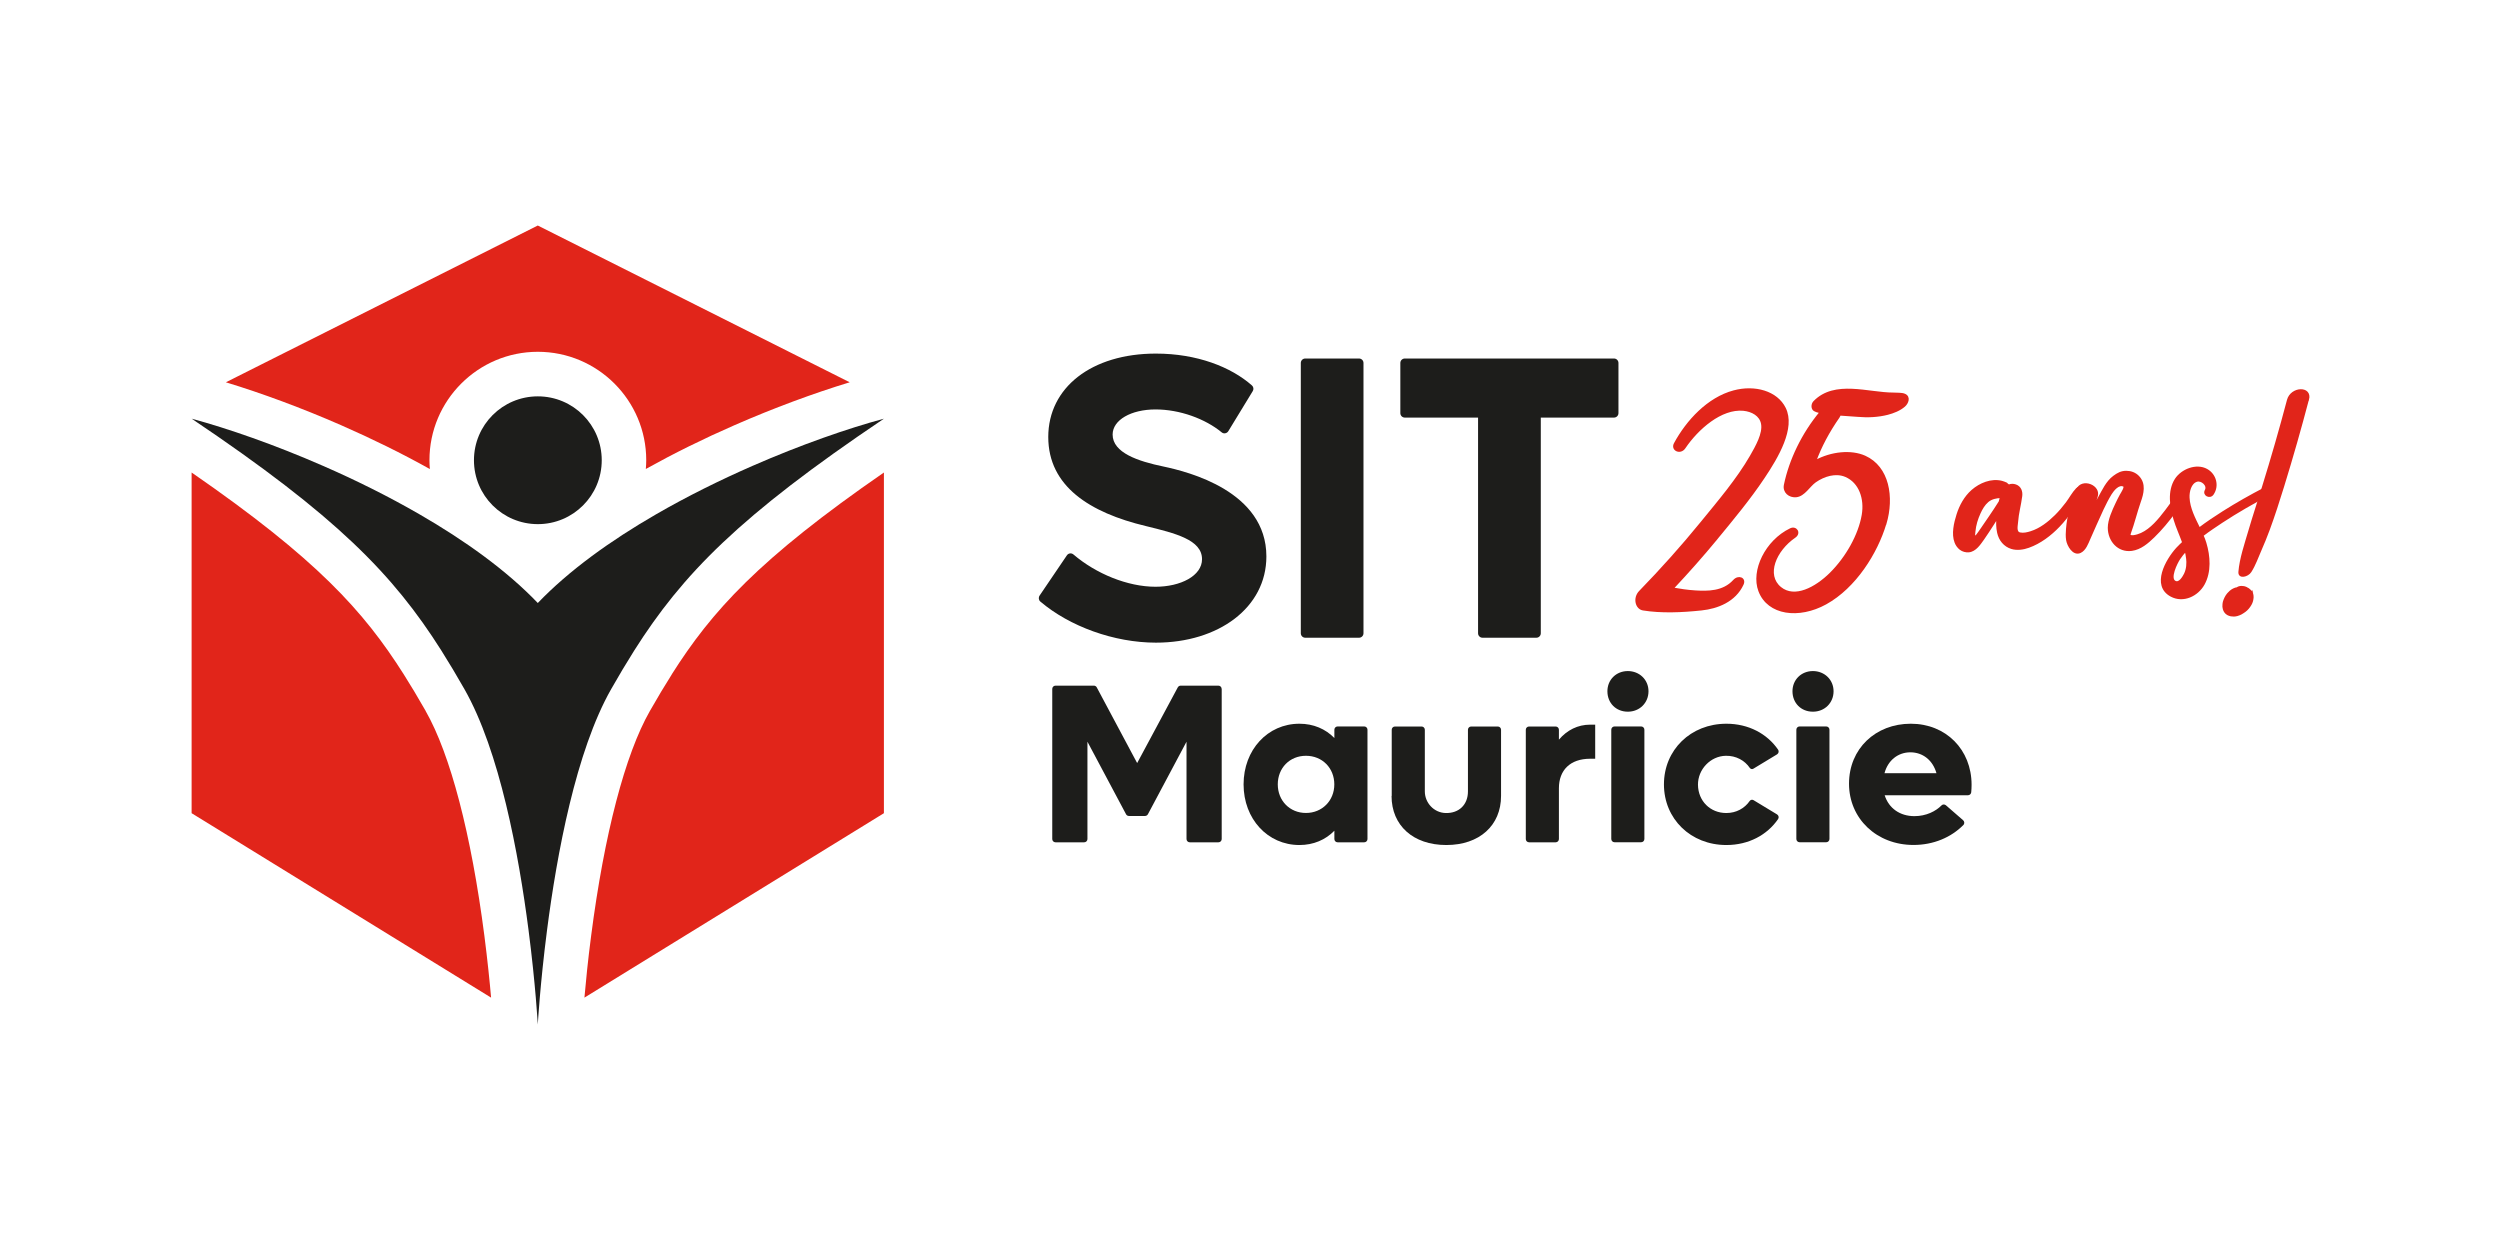 <?xml version="1.0" encoding="UTF-8"?><svg id="Calque_1" xmlns="http://www.w3.org/2000/svg" viewBox="0 0 432 216"><defs><style>.cls-1,.cls-2{fill:#e1251a;}.cls-3{fill:#1d1d1b;}.cls-2{stroke:#e1251a;stroke-miterlimit:10;stroke-width:.35px;}</style></defs><g><path class="cls-2" d="M296.66,93.03c-2.44,2.96-4.99,5.84-7.64,8.66,1.29,.23,2.59,.43,3.95,.51,2.08,.12,4.81,.18,6.66-1.86,.78-.86,1.97-.39,1.49,.63-1.34,2.89-4.36,4.05-7.11,4.34-3.38,.36-6.96,.51-10.09,0-1.2-.2-1.6-2-.54-3.08,3.71-3.82,7.25-7.77,10.59-11.87,3.01-3.69,6.24-7.47,8.57-11.5,.97-1.69,2.27-3.96,1.94-5.66-.28-1.47-1.71-2.24-3.22-2.39-3.86-.36-7.94,3.24-10.18,6.56-.72,1.07-2.24,.36-1.66-.71,2.12-3.92,5.74-7.84,10.18-9.03,3.64-.98,7.41,.09,8.81,2.92,1.69,3.41-1.25,8.39-3.64,11.96-2.42,3.63-5.3,7.1-8.11,10.51Z"/><path class="cls-2" d="M325.78,90.52c-1.49,4.98-5.19,10.94-10.3,13.76-4.63,2.55-9.93,1.89-11.46-2.18-1.31-3.47,1.15-8.61,5.39-10.65,.93-.45,1.68,.65,.73,1.31-3.39,2.32-5.19,6.62-2.49,8.82,2.46,2,6.1,.07,8.68-2.48,2.8-2.78,4.96-6.66,5.55-10.09,.49-2.83-.48-5.69-2.92-6.75-1.76-.76-3.8-.1-5.29,.94-1.06,.74-1.92,2.42-3.3,2.55-1.16,.11-2.19-.74-1.94-1.95,.89-4.29,3.05-8.83,6.2-12.61-.12,0-.24-.01-.3-.02-.28-.05-.54-.16-.78-.28-.42-.22-.49-1-.04-1.46,3.56-3.64,9.3-1.42,13.67-1.42,.56,.05,1.4-.03,1.92,.19,.94,.39,.52,1.45-.05,1.94-.8,.69-1.88,1.11-2.88,1.37-1.65,.42-3.43,.5-5.12,.35-1.03-.09-2.07-.16-3.11-.22-.07,.14-.13,.28-.22,.42-1.77,2.54-3.11,5.06-4.06,7.65,2.83-1.55,6.25-1.85,8.59-.8,4.04,1.82,4.93,6.97,3.55,11.61Z"/><path class="cls-2" d="M359.83,85.17c-.49,.99-1.2,2.14-1.88,3.06-.69,.94-1.38,1.85-2.19,2.68-1.44,1.51-3.23,2.87-5.22,3.58-.92,.33-1.99,.49-2.94,.2-1.23-.38-2.04-1.39-2.32-2.64-.2-.89-.2-1.79-.12-2.69-.25,.4-.51,.81-.77,1.22-.56,.85-1.09,1.72-1.68,2.54-.6,.84-1.38,2.06-2.52,2.15-.5,.04-1.02-.1-1.43-.41-.38-.3-.67-.7-.84-1.15-.57-1.46-.11-3.34,.34-4.78,.49-1.55,1.31-3.05,2.55-4.14,1.35-1.18,3.29-1.99,5.1-1.53,.27,.08,.55,.18,.8,.3,.04,.02,.46,.31,.46,.32,.35-.13,.74-.14,1.13,0,.79,.28,1.07,1.05,.97,1.83-.19,1.51-.61,2.97-.72,4.5-.04,.61-.36,1.79,.5,1.97,.61,.13,1.27-.02,1.9-.22,1.62-.51,3.07-1.64,4.27-2.83,.7-.7,1.33-1.44,1.93-2.24,.58-.78,1.06-1.7,1.73-2.4,.54-.58,1.28,.07,.96,.7Zm-14.05,.72c-.8,0-1.69,.2-2.31,.73-.63,.54-1.05,1.27-1.39,2.01-.47,1.02-.8,2.09-.9,3.21-.01,.16-.14,.83,.07,.91,.12,.05,.33-.21,.39-.27,.25-.31,.48-.66,.71-.99,.5-.71,.99-1.43,1.48-2.16,.59-.86,1.16-1.73,1.72-2.62,.07-.28,.14-.56,.24-.84Z"/><path class="cls-2" d="M377.99,85.14c-.59,1.19-1.45,2.36-2.25,3.41-1.13,1.5-2.24,2.87-3.59,4.18-1.06,1.03-2.29,2.09-3.79,2.29-2.31,.31-3.95-1.6-3.96-3.82,0-1.33,.75-2.97,1.31-4.15,.24-.51,.49-1.02,.77-1.52,.2-.35,.9-1.39,.53-1.59-.91-.48-1.87,.73-2.28,1.39-1.04,1.71-1.84,3.62-2.66,5.43-.35,.78-.69,1.55-1.03,2.33-.34,.78-.74,1.91-1.58,2.3-1.17,.55-2.11-1.15-2.26-2.07-.1-.64-.07-1.28-.02-1.91,.19-2.37,.85-4.62,1.78-6.81,.79-1.86,4.03-.62,3.33,1.27-.26,.7-.47,1.41-.67,2.13,.35-.65,.7-1.3,1.07-1.95,.72-1.29,1.38-2.78,2.59-3.68,.68-.5,1.28-.84,2.14-.84,.79,0,1.52,.27,2.07,.84,1.2,1.24,.78,2.9,.26,4.35-.62,1.79-1.05,3.63-1.71,5.43-.04,.13-.09,.31,.01,.42,.08,.08,.49,.11,.6,.09,1.93-.25,3.45-1.73,4.65-3.16,1.36-1.63,2.51-3.36,3.71-4.99,.46-.62,1.27,0,.97,.63Z"/><path class="cls-2" d="M392.05,85.45c-2.77,1.45-5.49,3.01-8.11,4.73-1.1,.73-2.25,1.49-3.35,2.33,.19,.44,.37,.88,.5,1.33,.68,2.27,.88,4.97-.31,7.11-1.09,1.94-3.52,3.1-5.6,1.99-3.3-1.77-.8-6.16,.99-8.14,.34-.37,.71-.72,1.08-1.07-.48-1.34-1.09-2.65-1.49-3.98-.66-2.17-1.09-4.89,.22-6.92,1.05-1.62,3.56-2.62,5.33-1.64,1.5,.83,2.02,2.76,1.04,4.19-.48,.7-1.62,.14-1.19-.64,.49-.89-.71-1.93-1.57-1.66-1.12,.35-1.46,1.89-1.41,2.91,.08,1.88,1.01,3.61,1.85,5.34,1.34-1.02,2.76-1.96,4.16-2.85,2.32-1.47,4.72-2.82,7.16-4.09,.74-.38,1.44,.71,.7,1.1Zm-14.13,10.93c-.05-.42-.14-.83-.24-1.24-.4,.44-.77,.9-1.1,1.39-.48,.71-1.87,3.49-.7,4.02,.76,.34,1.42-.83,1.68-1.34,.43-.89,.48-1.86,.37-2.83Z"/><path class="cls-2" d="M389.16,102.55c.05,.2,.1,.41,.09,.63-.02,.43-.11,.86-.36,1.28-.25,.43-.57,.83-.99,1.14-.22,.15-.44,.31-.67,.43-.22,.1-.45,.21-.67,.26-.42,.1-.66,.1-1.05,.04-.2-.03-.38-.12-.55-.2-.17-.09-.32-.23-.43-.38-.1-.15-.21-.32-.25-.51-.08-.31-.09-.49-.06-.81,.02-.16,.03-.31,.08-.47,.15-.46,.32-.83,.63-1.24,.04-.05,.08-.1,.13-.15,.12-.12,.23-.25,.36-.36,.17-.14,.36-.28,.56-.37,.2-.11,.4-.16,.61-.19,.03-.02,.05-.05,.08-.06,.3-.17,.59-.19,.87-.15,.13,0,.27,.02,.39,.07,.15,.06,.34,.12,.46,.22l-.26-.11c.31,.09,.53,.28,.74,.49,.13,.13,.23,.29,.28,.47Zm-2.08,1.49c-.06,.04-.11,.09-.17,.13l.13-.09s.03-.03,.04-.04Zm11.73-35.02c-1.31,5-2.74,10-4.28,15-.77,2.5-1.57,5-2.49,7.5-.45,1.21-.93,2.4-1.46,3.6-.54,1.22-.96,2.48-1.7,3.64-.5,.78-2,1.14-1.91,.07,.18-2.28,1.07-4.87,1.75-7.19,.73-2.5,1.56-4.99,2.33-7.49,1.55-5,2.99-10,4.31-15,.58-2.21,4.05-2.33,3.47-.12Z"/></g><g><path class="cls-3" d="M211.11,119.04v25.95c0,.31-.25,.56-.56,.56h-4.96c-.31,0-.56-.25-.56-.56v-16.82l-6.67,12.53c-.1,.18-.29,.3-.5,.3h-2.78c-.21,0-.4-.11-.5-.3l-6.67-12.53v16.82c0,.31-.25,.56-.56,.56h-4.96c-.31,0-.56-.25-.56-.56v-25.95c0-.31,.25-.56,.56-.56h6.63c.21,0,.4,.11,.5,.3l6.98,13.08,7.02-13.08c.1-.18,.29-.3,.5-.3h6.52c.31,0,.56,.25,.56,.56Z"/><path class="cls-3" d="M236.3,126.1v18.89c0,.31-.25,.56-.56,.56h-4.6c-.31,0-.56-.25-.56-.56v-1.44c-1.53,1.57-3.61,2.47-6.04,2.47-5.49,0-9.65-4.51-9.65-10.48s4.16-10.48,9.65-10.48c2.43,0,4.51,.9,6.04,2.47v-1.44c0-.31,.25-.56,.56-.56h4.6c.31,0,.56,.25,.56,.56Zm-5.73,9.44c0-2.82-2.08-4.94-4.9-4.94s-4.87,2.12-4.87,4.94,2.08,4.94,4.87,4.94,4.9-2.12,4.9-4.94Z"/><path class="cls-3" d="M240.49,137.54v-11.44c0-.31,.25-.56,.56-.56h4.6c.31,0,.56,.25,.56,.56v10.64c0,2,1.58,3.69,3.58,3.75,2.32,.07,3.87-1.44,3.87-3.73v-10.66c0-.31,.25-.56,.56-.56h4.6c.31,0,.56,.25,.56,.56v11.44c0,5.1-3.73,8.48-9.46,8.48s-9.46-3.38-9.46-8.48Z"/><path class="cls-3" d="M275.65,125.22v5.89h-.86c-3.49,0-5.41,2-5.41,5.1v8.78c0,.31-.25,.56-.56,.56h-4.6c-.31,0-.56-.25-.56-.56v-18.89c0-.31,.25-.56,.56-.56h4.6c.31,0,.56,.25,.56,.56v1.71c1.41-1.65,3.26-2.59,5.41-2.59h.86Z"/><path class="cls-3" d="M277.76,119.45c0-2,1.53-3.49,3.53-3.49s3.57,1.49,3.57,3.49-1.53,3.53-3.57,3.53-3.53-1.49-3.53-3.53Zm1.23,6.08h4.6c.31,0,.56,.25,.56,.56v18.89c0,.31-.25,.56-.56,.56h-4.6c-.31,0-.56-.25-.56-.56v-18.89c0-.31,.25-.56,.56-.56Z"/><path class="cls-3" d="M287.53,135.54c0-5.96,4.63-10.48,10.79-10.48,3.82,0,7.04,1.72,8.94,4.49,.18,.26,.09,.63-.18,.8l-4.11,2.49c-.21,.12-.46,.05-.6-.14-.88-1.3-2.38-2.13-4.14-2.1-2.66,.04-4.85,2.36-4.82,5.02,.04,2.79,2.11,4.87,4.9,4.87,1.71,0,3.16-.81,4.03-2.07,.15-.22,.43-.29,.66-.16l4.08,2.47c.27,.17,.36,.53,.18,.8-1.9,2.77-5.12,4.49-8.94,4.49-6.16,0-10.79-4.51-10.79-10.48Z"/><path class="cls-3" d="M309.74,119.45c0-2,1.53-3.49,3.53-3.49s3.57,1.49,3.57,3.49-1.53,3.53-3.57,3.53-3.53-1.49-3.53-3.53Zm1.23,6.08h4.6c.31,0,.56,.25,.56,.56v18.89c0,.31-.25,.56-.56,.56h-4.6c-.31,0-.56-.25-.56-.56v-18.89c0-.31,.25-.56,.56-.56Z"/><path class="cls-3" d="M340.08,137.42h-14.41c.71,2.24,2.63,3.61,5.14,3.61,2.03,0,3.68-.84,4.69-1.86,.2-.21,.53-.2,.75-.02l2.98,2.59c.24,.21,.27,.59,.04,.82-2.11,2.14-5.16,3.45-8.62,3.45-6.36,0-11.14-4.55-11.14-10.59s4.59-10.36,10.67-10.36,10.51,4.47,10.51,10.55c0,.38-.02,.86-.06,1.29-.03,.29-.27,.52-.56,.52Zm-14.45-3.81h8.99c-.63-2.24-2.36-3.61-4.51-3.61s-3.89,1.41-4.47,3.61Z"/><path class="cls-3" d="M179.64,102.92l4.72-6.96c.26-.38,.79-.45,1.14-.14,3.89,3.32,9.35,5.57,14.17,5.57,4.34,0,8.04-1.89,8.04-4.76,0-3.36-4.62-4.48-9.72-5.73-9.65-2.31-16.85-6.85-16.85-15.39s7.48-14.41,18.6-14.41c7.1,0,12.98,2.31,16.6,5.51,.28,.25,.33,.66,.13,.98l-4.22,6.92c-.24,.39-.78,.5-1.13,.21-2.85-2.35-7.24-3.97-11.45-3.97s-7.41,1.82-7.41,4.34c0,3.15,4.41,4.62,8.81,5.53,4.27,.91,17.76,4.27,17.76,15.53,0,8.88-8.32,14.9-19.09,14.9-7.23,0-14.92-2.81-19.97-7.1-.3-.25-.35-.7-.13-1.03Z"/><path class="cls-3" d="M225.55,61.95h9.29c.43,0,.77,.35,.77,.77v46.71c0,.43-.35,.77-.77,.77h-9.29c-.43,0-.77-.35-.77-.77V62.72c0-.43,.35-.77,.77-.77Z"/><path class="cls-3" d="M278.91,72.16h-12.66v37.27c0,.43-.35,.77-.77,.77h-9.3c-.43,0-.77-.35-.77-.77v-37.27h-12.66c-.43,0-.77-.35-.77-.77v-8.67c0-.43,.35-.77,.77-.77h36.15c.43,0,.77,.35,.77,.77v8.67c0,.43-.35,.77-.77,.77Z"/></g><path class="cls-1" d="M73.56,122.86c-1.37-2.4-2.61-4.47-3.79-6.33-6.91-10.91-15.02-19.93-36.66-34.88v58.87l51.75,31.87c-.24-2.77-.62-6.49-1.16-10.7-2.27-17.54-5.87-31.33-10.15-38.83"/><path class="cls-1" d="M116.09,116.53c-1.18,1.86-2.42,3.93-3.79,6.33-4.28,7.5-7.88,21.29-10.15,38.83-.55,4.22-.92,7.94-1.16,10.7l51.75-31.87v-58.87c-21.64,14.95-29.75,23.97-36.66,34.88"/><path class="cls-1" d="M74.28,81.04c-.04-.5-.07-1.01-.07-1.52,0-10.33,8.4-18.73,18.73-18.73s18.73,8.4,18.73,18.73c0,.51-.03,1.02-.07,1.52,4.79-2.67,9.94-5.22,15.35-7.58,6.72-2.94,13.63-5.5,19.88-7.4l-53.9-27.09-53.9,27.09c6.25,1.9,13.16,4.46,19.88,7.4,5.41,2.37,10.57,4.91,15.35,7.58"/><path class="cls-3" d="M92.94,104.21c-5.4-5.65-12.63-10.82-20.42-15.32-5.43-3.14-11.13-5.96-16.68-8.38-8.43-3.69-16.51-6.48-22.72-8.16,25.01,16.81,34.83,26.92,43.15,40.07,1.34,2.12,2.65,4.32,3.97,6.64,6.11,10.71,9.4,28.57,11.09,41.65,1.22,9.4,1.6,16.33,1.6,16.33,0,0,.39-6.93,1.6-16.33,1.69-13.08,4.99-30.94,11.09-41.65,1.32-2.32,2.63-4.52,3.97-6.64,8.32-13.14,18.14-23.26,43.15-40.07-6.21,1.67-14.28,4.47-22.72,8.16-5.55,2.43-11.25,5.24-16.68,8.38-7.79,4.5-15.01,9.67-20.42,15.32"/><path class="cls-3" d="M92.94,68.49c-6.1,0-11.04,4.94-11.04,11.04s4.94,11.04,11.04,11.04,11.04-4.94,11.04-11.04-4.94-11.04-11.04-11.04"/></svg>